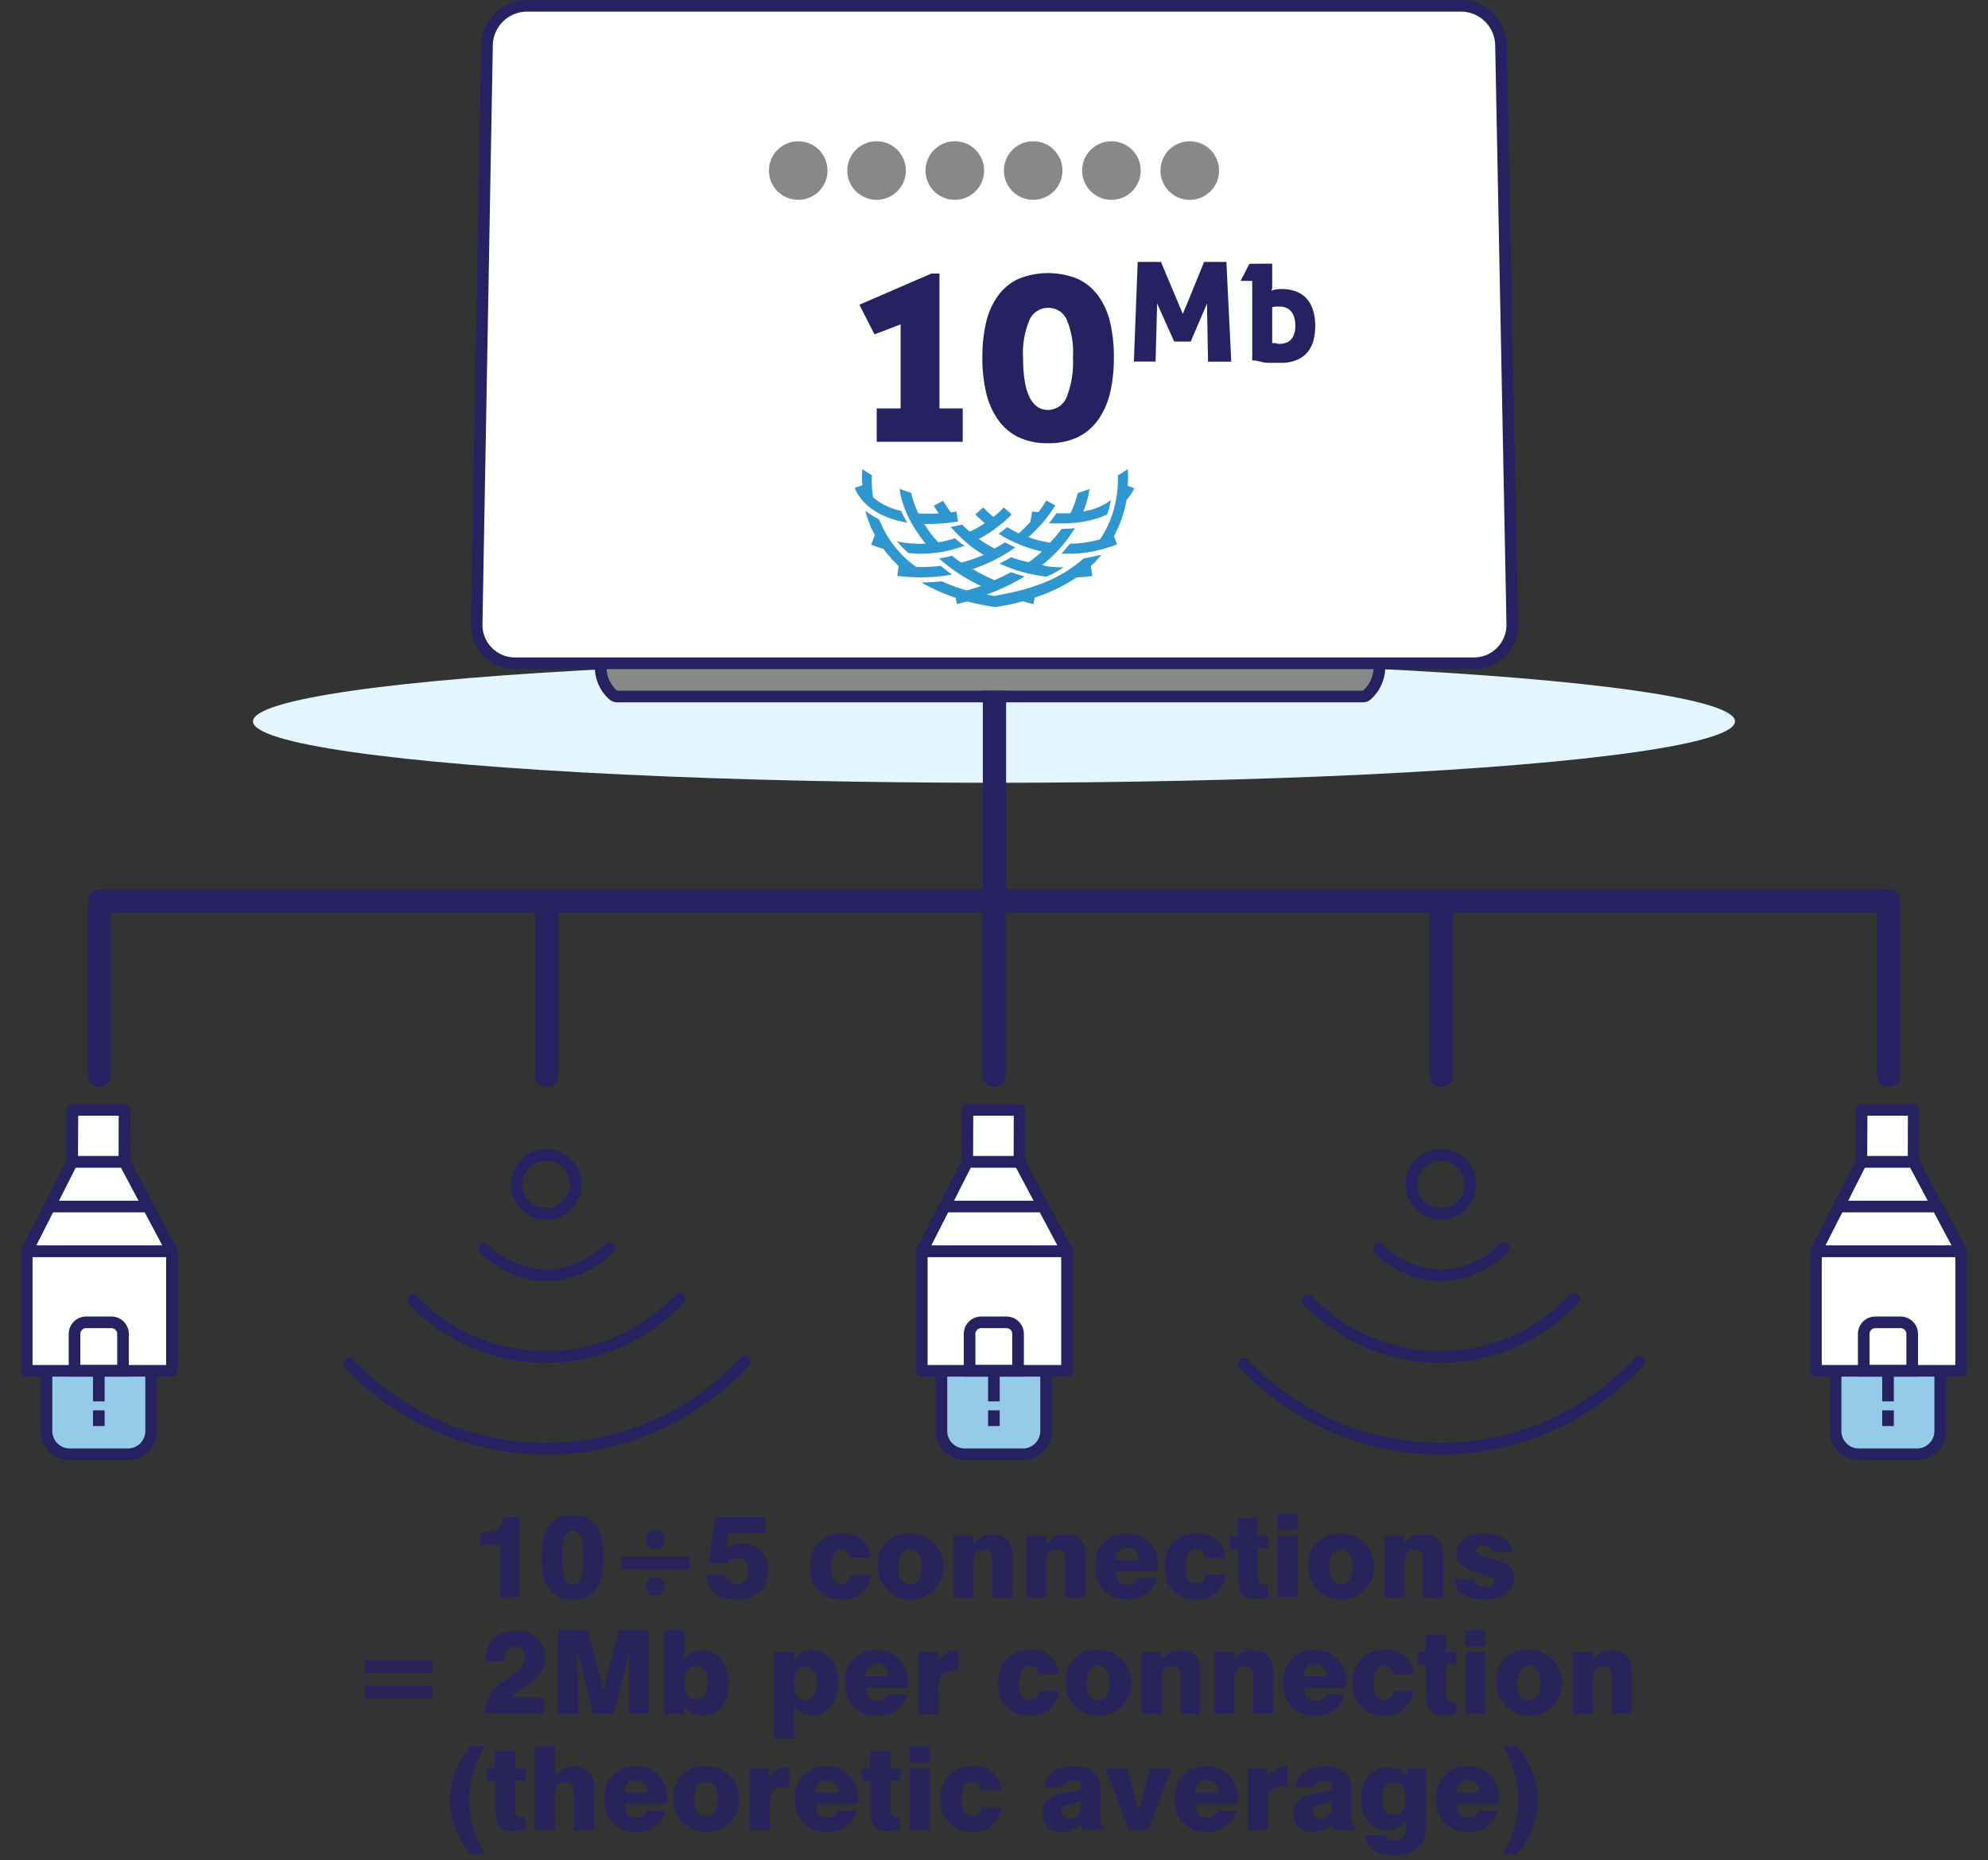 <svg xmlns="http://www.w3.org/2000/svg" viewBox="0 0 171 160">
  <rect x="0" y="0" width="171" height="160" fill="#333333" stroke="none"/>
  <defs>
    <style>
      .cls-1 {
        fill: #e3f5fd;
      }

      .cls-10, .cls-11, .cls-2, .cls-3 {
        fill: none;
      }

      .cls-10, .cls-11, .cls-2, .cls-3, .cls-6, .cls-8, .cls-9 {
        stroke: #262261;
      }

      .cls-2, .cls-8 {
        stroke-miterlimit: 10;
      }

      .cls-10, .cls-3, .cls-9 {
        stroke-linecap: round;
      }

      .cls-10, .cls-11, .cls-3, .cls-6, .cls-9 {
        stroke-linejoin: round;
      }

      .cls-4 {
        fill: #888;
      }

      .cls-5 {
        fill: #262261;
      }

      .cls-6, .cls-9 {
        fill: #fff;
      }

      .cls-7 {
        fill: #2e97d0;
      }

      .cls-8 {
        fill: #96cbe7;
      }

      .cls-10, .cls-11 {
        stroke-width: 2px;
      }

      .cls-12 {
        fill: #29235c;
      }
    </style>
  </defs>
  <g id="_2F" data-name="2F">
    <g>
      <ellipse class="cls-1" cx="85.5" cy="62.05" rx="63.74" ry="5.28"/>
      <g>
        <circle class="cls-2" cx="46.99" cy="101.88" r="2.54"/>
        <path class="cls-3" d="M64.05,117.12a23.22,23.22,0,0,1-34,.18"/>
        <path class="cls-3" d="M58.44,111.73a15.76,15.76,0,0,1-22.9.12"/>
        <path class="cls-3" d="M52.4,107.37a8,8,0,0,1-5.31,2.35H47a8.07,8.07,0,0,1-5.34-2.29"/>
      </g>
      <g>
        <circle class="cls-2" cx="123.94" cy="101.88" r="2.54"/>
        <path class="cls-3" d="M141,117.12a23.22,23.22,0,0,1-34,.18"/>
        <path class="cls-3" d="M135.39,111.73a15.76,15.76,0,0,1-22.9.12"/>
        <path class="cls-3" d="M129.35,107.37a8,8,0,0,1-5.31,2.35h-.11a8.07,8.07,0,0,1-5.34-2.29"/>
      </g>
      <g>
        <g>
          <path class="cls-4" d="M53.08,59.91a.51.51,0,0,1-.33-.13,3.2,3.2,0,0,1-1.08-2.25v-.48a.5.5,0,0,1,.5-.5h66a.5.5,0,0,1,.5.5v.46a3.25,3.25,0,0,1-1.08,2.27.53.53,0,0,1-.33.13Z"/>
          <path class="cls-5" d="M118.15,57.05v.46a2.73,2.73,0,0,1-.91,1.9H53.08a2.69,2.69,0,0,1-.91-1.9v-.46h66m0-1h-66a1,1,0,0,0-1,1v.46a3.71,3.71,0,0,0,1.25,2.65,1,1,0,0,0,.66.25h64.16a1,1,0,0,0,.66-.25,3.73,3.73,0,0,0,1.25-2.61v-.5a1,1,0,0,0-1-1Z"/>
        </g>
        <path class="cls-6" d="M129.11,3.87A3.45,3.45,0,0,0,125.68.5H45.32a3.45,3.45,0,0,0-3.43,3.37L41,53.69a3.3,3.3,0,0,0,3.3,3.36h82.48a3.3,3.3,0,0,0,3.3-3.36Z"/>
        <g>
          <circle class="cls-4" cx="68.66" cy="14.67" r="2.52"/>
          <circle class="cls-4" cx="75.4" cy="14.67" r="2.52"/>
          <circle class="cls-4" cx="82.13" cy="14.67" r="2.52"/>
          <circle class="cls-4" cx="88.87" cy="14.67" r="2.52"/>
          <circle class="cls-4" cx="95.6" cy="14.67" r="2.52"/>
          <circle class="cls-4" cx="102.34" cy="14.67" r="2.52"/>
        </g>
        <g>
          <path class="cls-7" d="M77.51,43.94a5.29,5.29,0,0,1-2.41-1.16A9.43,9.43,0,0,1,75,40.87a9.54,9.54,0,0,1-.82-.52h0a7.35,7.35,0,0,0,0,1.39l-.65.21c0,.12.81,2.41,4.51,3A8,8,0,0,1,77.51,43.94Z"/>
          <path class="cls-7" d="M97,41.78a7.8,7.8,0,0,0,0-1.43h0c-.27.19-.55.37-.85.54a9.41,9.41,0,0,1-.86,4.32l-.21.42c-.14.26-.29.51-.45.76a11.29,11.29,0,0,1-2.11.37c-.16,0-.32,0-.48,0-.23.29-.49.59-.75.87l.57,0,.58,0a11.79,11.79,0,0,0,3.64-.81l-.26-.69.16-.31c0-.1.1-.2.14-.3A10.26,10.26,0,0,0,96.9,43,3.69,3.69,0,0,0,97.56,42Z"/>
          <path class="cls-7" d="M94.75,47.7a12.65,12.65,0,0,1-1.52.32.08.08,0,0,0,0,0,11.81,11.81,0,0,1-4,2.31c-.41.15-.84.29-1.29.41-1,.26-2.39.52-2.39.52l-.68-.12a18.24,18.24,0,0,0,3.28-1.56c-.4-.1-.8-.23-1.19-.36-.44.23-.91.46-1.42.68-.45-.2-.88-.4-1.27-.61-.22-.11-.42-.23-.62-.34a13.49,13.49,0,0,0,3.68-1.87c-.3-.13-.6-.28-.89-.43-.28.18-.57.36-.89.53a11.3,11.3,0,0,1-1-.58l-.35-.25a11.2,11.2,0,0,0,2.82-2.1l-.68-.6a6.63,6.63,0,0,1-.89.81,7.16,7.16,0,0,1-.87-.81h0l-.68.6a10.36,10.36,0,0,0,.81.75,9.56,9.56,0,0,1-1.29.73q-.36-.3-.66-.6c-.3.06-.71.15-1,.19l.22.23A13.67,13.67,0,0,0,83.52,47c.14.11.29.21.45.32s.41.27.64.41a11.62,11.62,0,0,1-1.94.66c-.27-.19-.54-.39-.78-.59l0,0a8.76,8.76,0,0,1-1.11.23l.09.09A14.6,14.6,0,0,0,83.59,50c.25.14.51.27.79.4-.39.14-.79.27-1.21.39A16.35,16.35,0,0,1,81,50a16.79,16.79,0,0,1-1.75.1h0a15.36,15.36,0,0,0,2.94,1.31l.13.55.91-.23a21.49,21.49,0,0,0,2.3.48h.14a19.13,19.13,0,0,0,2.31-.49c.29.09.59.17.91.24L89,51.4l.72-.25a14.39,14.39,0,0,0,2.89-1.49c.43,0,.88-.06,1.34-.11l-.11-.88.22-.2A10.44,10.44,0,0,0,94.75,47.7Z"/>
          <path class="cls-7" d="M89.64,48.6a11.91,11.91,0,0,0,2.82-3.17,10.6,10.6,0,0,1-1.14.06,12.38,12.38,0,0,1-1,1.19l-.75-.14a9.73,9.73,0,0,1-1.12-.34,11.81,11.81,0,0,0,2.32-2.72L90,43.05a8.25,8.25,0,0,1-.68,1L88.77,44l-.14.88a12.36,12.36,0,0,1-1,1c-.29-.14-.57-.28-.82-.43l-.18-.11c-.21.17-.45.37-.73.57l.24.15a12,12,0,0,0,2.15,1c.31.11.64.21,1,.3l.34.08a14,14,0,0,1-1.15.92A11.6,11.6,0,0,1,87.17,48l-.2-.08c-.31.2-.63.38-1,.55l.64.28a13.62,13.62,0,0,0,3,.8l.41.05a9.85,9.85,0,0,0,1.47-.8,12.38,12.38,0,0,1-1.39-.08Z"/>
          <path class="cls-7" d="M93.72,43.89c-.17,0-.36.09-.55.12a7.15,7.15,0,0,0,.54-1.95c-.31.12-.64.23-1,.34a8.46,8.46,0,0,1-.64,1.75c-.32,0-.67,0-1,0h-.2a10,10,0,0,1-.66.87l.68,0h.37a10.55,10.55,0,0,0,2.48-.26,7.41,7.41,0,0,0,1.49-.51,10.66,10.66,0,0,0,.34-1.24A5.6,5.6,0,0,1,93.72,43.89Z"/>
          <path class="cls-7" d="M80.93,48.67a14.36,14.36,0,0,1-2.11.1c-.18-.13-.36-.26-.53-.4a9.06,9.06,0,0,1-2.44-3.16c0-.09-.09-.19-.13-.28h0a2.77,2.77,0,0,1-.1-.26,6,6,0,0,1-1.19-.74,9.38,9.38,0,0,0,.44,1.29c0,.11.09.22.14.33l.24.48-.32.82c.36.14.71.26,1.06.36a10.11,10.11,0,0,0,1.3,1.46h0l-.1.87a17.72,17.72,0,0,0,2,.12,15.23,15.23,0,0,0,2.7-.24A12.19,12.19,0,0,1,80.93,48.67Z"/>
          <path class="cls-7" d="M82.15,46.3a10.11,10.11,0,0,1-1.44.35,12.75,12.75,0,0,1-.87-1.06l-.34-.52h.26a17.67,17.67,0,0,0,2.65-.21L82.27,44l-.48.07a8.35,8.35,0,0,1-.67-1l-.79.43a5.37,5.37,0,0,0,.42.66,14.86,14.86,0,0,1-1.76,0,9.75,9.75,0,0,1-.43-1.1,6.28,6.28,0,0,1-.18-.66l-1-.35a6.5,6.5,0,0,0,.26,1.18h0A9.83,9.83,0,0,0,79,45.93a8.93,8.93,0,0,0,.62.83,9.72,9.72,0,0,1-2.47-.19,9.38,9.38,0,0,0,1,1,9.69,9.69,0,0,0,1.06.06,10.51,10.51,0,0,0,3.77-.7C82.66,46.76,82.4,46.54,82.15,46.3Z"/>
        </g>
        <g>
          <path class="cls-5" d="M77.47,35.13V27.9l-2.25.86-1.3-2.55,6.19-2.68h.7v11.6h2V38H75.41V35.13Z"/>
          <path class="cls-5" d="M90.15,38.12a5.74,5.74,0,0,1-2.6-.54,4.67,4.67,0,0,1-1.74-1.53,6.74,6.74,0,0,1-1-2.33,13,13,0,0,1-.31-3,12.82,12.82,0,0,1,.31-2.94,6.38,6.38,0,0,1,1-2.29,4.54,4.54,0,0,1,1.74-1.48,6.76,6.76,0,0,1,5.2,0,4.57,4.57,0,0,1,1.75,1.48,6.38,6.38,0,0,1,1,2.29,12.82,12.82,0,0,1,.31,2.94,13,13,0,0,1-.31,3,6.75,6.75,0,0,1-1,2.33,4.7,4.7,0,0,1-1.75,1.53A5.74,5.74,0,0,1,90.15,38.12Zm0-2.86a1.74,1.74,0,0,0,1.6-1.1,8.13,8.13,0,0,0,.54-3.4,7.3,7.3,0,0,0-.54-3.28,1.72,1.72,0,0,0-1.58-1,1.74,1.74,0,0,0-1.6,1A7.3,7.3,0,0,0,88,30.76C88,33.76,88.73,35.26,90.15,35.26Z"/>
          <path class="cls-5" d="M97.86,22.53h2L101.74,27l.48-1.15c.14-.33.28-.69.44-1.08s.3-.75.44-1.08l.47-1.16h1.92l.42,8.58h-2l-.09-5-1.4,3.27H101L99.53,26.1l-.13,5H97.53Z"/>
          <path class="cls-5" d="M109.43,22.68v2.08l-.06.25a.75.75,0,0,1,.24-.08,2.76,2.76,0,0,1,.66-.07,3.62,3.62,0,0,1,1.16.19,2.35,2.35,0,0,1,.9.57,2.52,2.52,0,0,1,.59,1,4.31,4.31,0,0,1,.21,1.43,4.85,4.85,0,0,1-.15,1.22,2.67,2.67,0,0,1-.49,1,2.36,2.36,0,0,1-.92.68,3.38,3.38,0,0,1-1.39.26h-.32l-.57,0c-.22,0-.46,0-.74-.07S108,31,107.71,31V24.16h-1l.76-1.47Zm.58,6.9a2,2,0,0,0,.55-.08.92.92,0,0,0,.44-.25,1.41,1.41,0,0,0,.3-.48,2,2,0,0,0,.12-.74,2.46,2.46,0,0,0-.11-.77,1.39,1.39,0,0,0-.29-.51,1,1,0,0,0-.43-.29,1.5,1.5,0,0,0-.52-.09l-.34,0-.3.05v3.09l.27,0Z"/>
        </g>
      </g>
      <g>
        <path class="cls-8" d="M6,117.91h5a2,2,0,0,1,2,2v5.19a0,0,0,0,1,0,0H4a0,0,0,0,1,0,0v-5.19A2,2,0,0,1,6,117.91Z" transform="translate(17 243) rotate(-180)"/>
        <rect class="cls-9" x="2.31" y="107.62" width="12.49" height="10.29" transform="translate(17.1 225.53) rotate(-180)"/>
        <polygon class="cls-9" points="6.21 99.93 10.7 99.93 14.79 107.62 2.31 107.62 6.21 99.93"/>
        <polygon class="cls-9" points="6.23 95.47 6.21 99.93 10.7 99.93 10.71 95.47 6.23 95.47"/>
        <path class="cls-2" d="M6.42,113.74h4.17a0,0,0,0,1,0,0v3.17a1,1,0,0,1-1,1H7.42a1,1,0,0,1-1-1v-3.17a0,0,0,0,1,0,0Z" transform="translate(17 231.65) rotate(-180)"/>
        <line class="cls-2" x1="12.75" y1="103.78" x2="4.26" y2="103.78"/>
        <line class="cls-2" x1="8.5" y1="117.91" x2="8.5" y2="120.54"/>
        <line class="cls-2" x1="8.5" y1="121.31" x2="8.5" y2="122.66"/>
      </g>
      <g>
        <path class="cls-8" d="M83,117.91h5a2,2,0,0,1,2,2v5.19a0,0,0,0,1,0,0H81a0,0,0,0,1,0,0v-5.19A2,2,0,0,1,83,117.91Z" transform="translate(170.98 243) rotate(-180)"/>
        <rect class="cls-9" x="79.3" y="107.62" width="12.49" height="10.29" transform="translate(171.08 225.53) rotate(-180)"/>
        <polygon class="cls-9" points="83.2 99.93 87.69 99.93 91.78 107.62 79.3 107.62 83.2 99.93"/>
        <polygon class="cls-9" points="83.22 95.47 83.2 99.93 87.69 99.93 87.7 95.47 83.22 95.47"/>
        <path class="cls-2" d="M83.41,113.74h4.17a0,0,0,0,1,0,0v3.17a1,1,0,0,1-1,1H84.41a1,1,0,0,1-1-1v-3.17A0,0,0,0,1,83.41,113.74Z" transform="translate(170.98 231.65) rotate(-180)"/>
        <line class="cls-2" x1="89.74" y1="103.78" x2="81.25" y2="103.78"/>
        <line class="cls-2" x1="85.49" y1="117.91" x2="85.49" y2="120.54"/>
        <line class="cls-2" x1="85.49" y1="121.31" x2="85.49" y2="122.66"/>
      </g>
      <g>
        <path class="cls-8" d="M159.91,117.91h5a2,2,0,0,1,2,2v5.19a0,0,0,0,1,0,0h-9a0,0,0,0,1,0,0v-5.19A2,2,0,0,1,159.91,117.91Z" transform="translate(324.8 243) rotate(-180)"/>
        <rect class="cls-9" x="156.21" y="107.62" width="12.49" height="10.29" transform="translate(324.9 225.53) rotate(-180)"/>
        <polygon class="cls-9" points="160.11 99.93 164.6 99.93 168.69 107.62 156.21 107.62 160.11 99.93"/>
        <polygon class="cls-9" points="160.13 95.47 160.11 99.93 164.6 99.93 164.61 95.47 160.13 95.47"/>
        <path class="cls-2" d="M160.32,113.74h4.17a0,0,0,0,1,0,0v3.17a1,1,0,0,1-1,1h-2.17a1,1,0,0,1-1-1v-3.17A0,0,0,0,1,160.32,113.74Z" transform="translate(324.8 231.65) rotate(-180)"/>
        <line class="cls-2" x1="166.65" y1="103.78" x2="158.16" y2="103.78"/>
        <line class="cls-2" x1="162.4" y1="117.91" x2="162.4" y2="120.54"/>
        <line class="cls-2" x1="162.4" y1="121.31" x2="162.4" y2="122.66"/>
      </g>
      <polyline class="cls-10" points="162.45 92.5 162.45 77.5 8.55 77.5 8.55 92.5"/>
      <line class="cls-10" x1="123.97" y1="77.5" x2="123.97" y2="92.5"/>
      <line class="cls-10" x1="85.5" y1="77.5" x2="85.5" y2="92.5"/>
      <line class="cls-10" x1="47.03" y1="77.5" x2="47.03" y2="92.5"/>
      <line class="cls-11" x1="85.54" y1="77.5" x2="85.54" y2="59.41"/>
    </g>
    <g>
      <path class="cls-12" d="M43,132.88H41.34v-1.1h.14c1.18,0,1.76-.37,1.84-1.27h1.37v6.89H43Z"/>
      <path class="cls-12" d="M49.26,130.32q2.68,0,2.68,3.64c0,2.43-.89,3.63-2.68,3.63s-2.67-1.2-2.67-3.63S47.47,130.32,49.26,130.32Zm0,6c.67,0,.9-.76.9-2.34s-.23-2.33-.9-2.33-.9.74-.9,2.33S48.59,136.3,49.26,136.3Z"/>
      <path class="cls-12" d="M59.3,133.86V135H53.45v-1.13Zm-2.12-1.41a.8.8,0,0,1-.81.8.8.8,0,0,1-.8-.8.81.81,0,1,1,1.61,0Zm0,4a.8.8,0,0,1-.8.8.81.81,0,1,1,.8-.8Z"/>
      <path class="cls-12" d="M61.5,130.5h4.31v1.38H62.66l-.18,1.35a1.78,1.78,0,0,1,1.34-.47,2.14,2.14,0,0,1,2.25,2.33c0,1.55-1,2.5-2.77,2.5-1.55,0-2.43-.74-2.53-2.13h1.69a.8.8,0,0,0,.88.8c.62,0,1-.38,1-1.1S64,134,63.4,134a1,1,0,0,0-.87.43L61,134.39Z"/>
      <path class="cls-12" d="M72.33,137.57a2.54,2.54,0,0,1-2.63-2.76,2.61,2.61,0,0,1,2.72-2.9A2.25,2.25,0,0,1,74.93,134H73.18c-.1-.49-.36-.74-.77-.74-.6,0-.92.52-.92,1.52s.29,1.45.9,1.45c.45,0,.72-.25.82-.77h1.71A2.36,2.36,0,0,1,72.33,137.57Z"/>
      <path class="cls-12" d="M78.29,131.91a2.84,2.84,0,1,1-2.81,2.84A2.6,2.6,0,0,1,78.29,131.91Zm0,4.35c.65,0,1-.53,1-1.51s-.39-1.5-1-1.5-1,.52-1,1.5S77.64,136.26,78.29,136.26Z"/>
      <path class="cls-12" d="M82,132.1h1.7v.73a1.75,1.75,0,0,1,1.61-.86c1.29,0,1.77.63,1.77,2v3.44H85.37v-2.66c0-1,0-1.45-.73-1.45s-.88.41-.88,1.28v2.83H82Z"/>
      <path class="cls-12" d="M88.28,132.1H90v.73a1.75,1.75,0,0,1,1.61-.86c1.29,0,1.77.63,1.77,2v3.44H91.62v-2.66c0-1,0-1.45-.73-1.45s-.88.41-.88,1.28v2.83H88.28Z"/>
      <path class="cls-12" d="M99.52,135.74a2.47,2.47,0,0,1-2.62,1.82,2.53,2.53,0,0,1-2.67-2.78,2.58,2.58,0,0,1,2.67-2.86,2.61,2.61,0,0,1,2.71,2.94c0,.1,0,.21,0,.31H96c0,.75.33,1.15.95,1.15a.83.83,0,0,0,.89-.58Zm-1.58-1.55a1,1,0,0,0-1-1.09c-.56,0-.92.38-1,1.09Z"/>
      <path class="cls-12" d="M102.83,137.57a2.54,2.54,0,0,1-2.63-2.76,2.61,2.61,0,0,1,2.72-2.9,2.25,2.25,0,0,1,2.51,2.07h-1.75c-.1-.49-.36-.74-.77-.74-.6,0-.92.52-.92,1.52s.29,1.45.9,1.45c.45,0,.72-.25.82-.77h1.71A2.36,2.36,0,0,1,102.83,137.57Z"/>
      <path class="cls-12" d="M105.74,132.1h.71v-1.5h1.74v1.5h.89v1.05h-.89v2.3c0,.64.1.87.65.87h.22v1.1a5.33,5.33,0,0,1-1,.11c-1.38,0-1.57-.67-1.57-2.31v-2.06h-.71Z"/>
      <path class="cls-12" d="M109.88,130.22h1.73v1.4h-1.73Zm0,1.88h1.73v5.3h-1.73Z"/>
      <path class="cls-12" d="M115.34,131.91a2.84,2.84,0,1,1-2.81,2.84A2.6,2.6,0,0,1,115.34,131.91Zm0,4.35c.65,0,1-.53,1-1.51s-.39-1.5-1-1.5-1,.52-1,1.5S114.69,136.26,115.34,136.26Z"/>
      <path class="cls-12" d="M119.08,132.1h1.7v.73a1.75,1.75,0,0,1,1.61-.86c1.29,0,1.77.63,1.77,2v3.44h-1.74v-2.66c0-1,0-1.45-.73-1.45s-.88.41-.88,1.28v2.83h-1.73Z"/>
      <path class="cls-12" d="M126.82,135.79c0,.47.35.7.93.7s.79-.2.79-.52-.58-.41-1.53-.72c-1.19-.39-1.73-.76-1.73-1.61,0-1.06.85-1.73,2.31-1.73s2.38.53,2.48,1.57H128.4c-.07-.36-.32-.53-.77-.53s-.65.17-.65.46.44.42,1.17.63a6.24,6.24,0,0,1,1.54.56,1.31,1.31,0,0,1,.56,1.14c0,1.13-.91,1.83-2.55,1.83s-2.53-.66-2.62-1.78Z"/>
      <path class="cls-12" d="M37.2,142.77v1.13H31.35v-1.13Zm0,2.19v1.12H31.35V145Z"/>
      <path class="cls-12" d="M43.13,144.75c.45-.36.94-.63,1.34-1a1.57,1.57,0,0,0,.69-1.19c0-.61-.32-.95-.86-.95s-.93.43-.93,1.29H41.75a2.44,2.44,0,0,1,2.56-2.63,2.3,2.3,0,0,1,2.58,2.23,2.53,2.53,0,0,1-1,2c-.61.58-1.38.92-1.89,1.51h2.81v1.38H41.68A3.39,3.39,0,0,1,43.13,144.75Z"/>
      <path class="cls-12" d="M48,140.22h2.53l.95,3.5c.16.59.3,1.18.41,1.75.13-.62.29-1.26.48-1.95l.89-3.3h2.53v7.18H54.11v-3.18c0-.39,0-1.17.07-2.35L52.8,147.4H51l-1.35-5.53c.05,1.43.07,2.41.07,2.92v2.61H48Z"/>
      <path class="cls-12" d="M58.87,140.22v2.55a1.81,1.81,0,0,1,1.6-.83c1.26,0,2.22,1.12,2.22,2.84s-.93,2.77-2.24,2.77a1.77,1.77,0,0,1-1.57-.84v.7H57.14v-7.19Zm1,3.08c-.65,0-1,.5-1,1.4s.35,1.47,1,1.47,1-.51,1-1.47S60.5,143.3,59.89,143.3Z"/>
      <path class="cls-12" d="M66.57,142.1h1.74v.71a1.76,1.76,0,0,1,1.57-.85c1.31,0,2.24,1.1,2.24,2.78s-1,2.83-2.22,2.83a1.82,1.82,0,0,1-1.6-.82v2.78H66.57Zm2.72,1.25c-.66,0-1,.5-1,1.47s.39,1.39,1,1.39,1-.51,1-1.39S70,143.35,69.29,143.35Z"/>
      <path class="cls-12" d="M78,145.74a2.47,2.47,0,0,1-2.62,1.82,2.53,2.53,0,0,1-2.67-2.78,2.58,2.58,0,0,1,2.67-2.86,2.61,2.61,0,0,1,2.71,2.94c0,.1,0,.21,0,.31H74.51c0,.75.33,1.15.95,1.15a.83.83,0,0,0,.89-.58Zm-1.58-1.55a1,1,0,0,0-1-1.09c-.56,0-.92.38-1,1.09Z"/>
      <path class="cls-12" d="M79,142.1h1.67V143A1.78,1.78,0,0,1,82.42,142v1.72l-.43,0a1.14,1.14,0,0,0-1.08.49,3.33,3.33,0,0,0-.18,1.48v1.77H79Z"/>
      <path class="cls-12" d="M88.5,147.57a2.54,2.54,0,0,1-2.63-2.76,2.61,2.61,0,0,1,2.72-2.9A2.25,2.25,0,0,1,91.1,144H89.35c-.1-.49-.36-.74-.77-.74-.6,0-.92.52-.92,1.52s.29,1.45.9,1.45c.45,0,.72-.25.82-.77h1.71A2.36,2.36,0,0,1,88.5,147.57Z"/>
      <path class="cls-12" d="M94.46,141.91a2.84,2.84,0,1,1-2.81,2.84A2.6,2.6,0,0,1,94.46,141.91Zm0,4.35c.65,0,1-.53,1-1.51s-.39-1.5-1-1.5-1,.52-1,1.5S93.81,146.26,94.46,146.26Z"/>
      <path class="cls-12" d="M98.2,142.1h1.7v.73a1.75,1.75,0,0,1,1.61-.86c1.29,0,1.77.63,1.77,2v3.44h-1.74v-2.66c0-1,0-1.45-.73-1.45s-.88.41-.88,1.28v2.83H98.2Z"/>
      <path class="cls-12" d="M104.45,142.1h1.7v.73a1.75,1.75,0,0,1,1.61-.86c1.29,0,1.77.63,1.77,2v3.44h-1.74v-2.66c0-1,0-1.45-.73-1.45s-.88.41-.88,1.28v2.83h-1.73Z"/>
      <path class="cls-12" d="M115.69,145.74a2.47,2.47,0,0,1-2.62,1.82,2.53,2.53,0,0,1-2.67-2.78,2.58,2.58,0,0,1,2.67-2.86,2.61,2.61,0,0,1,2.71,2.94c0,.1,0,.21,0,.31h-3.59c0,.75.33,1.15.95,1.15a.83.83,0,0,0,.89-.58Zm-1.58-1.55a1,1,0,0,0-1-1.09c-.56,0-.92.38-1,1.09Z"/>
      <path class="cls-12" d="M119,147.57a2.54,2.54,0,0,1-2.63-2.76,2.61,2.61,0,0,1,2.72-2.9A2.25,2.25,0,0,1,121.6,144h-1.75c-.1-.49-.36-.74-.77-.74-.6,0-.92.52-.92,1.52s.29,1.45.9,1.45c.45,0,.72-.25.82-.77h1.71A2.36,2.36,0,0,1,119,147.57Z"/>
      <path class="cls-12" d="M121.91,142.1h.71v-1.5h1.74v1.5h.89v1.05h-.89v2.3c0,.64.1.87.65.87h.22v1.1a5.33,5.33,0,0,1-1,.11c-1.38,0-1.57-.67-1.57-2.31v-2.06h-.71Z"/>
      <path class="cls-12" d="M126.05,140.22h1.73v1.4h-1.73Zm0,1.88h1.73v5.3h-1.73Z"/>
      <path class="cls-12" d="M131.51,141.91a2.84,2.84,0,1,1-2.81,2.84A2.6,2.6,0,0,1,131.51,141.91Zm0,4.35c.65,0,1-.53,1-1.51s-.39-1.5-1-1.5-1,.52-1,1.5S130.86,146.26,131.51,146.26Z"/>
      <path class="cls-12" d="M135.25,142.1H137v.73a1.75,1.75,0,0,1,1.61-.86c1.29,0,1.77.63,1.77,2v3.44h-1.74v-2.66c0-1,0-1.45-.73-1.45s-.88.41-.88,1.28v2.83h-1.73Z"/>
      <path class="cls-12" d="M40.47,159.49a7.62,7.62,0,0,1-1.79-4.63,7.25,7.25,0,0,1,1.8-4.64H41.7a9,9,0,0,0-1.32,4.62,8.74,8.74,0,0,0,1.36,4.65Z"/>
      <path class="cls-12" d="M41.86,152.1h.71v-1.5h1.74v1.5h.89v1.05h-.89v2.3c0,.64.1.87.65.87h.22v1.1a5.33,5.33,0,0,1-1,.11c-1.38,0-1.57-.67-1.57-2.31v-2.06h-.71Z"/>
      <path class="cls-12" d="M46,150.22h1.74v2.57a1.83,1.83,0,0,1,1.63-.83,1.57,1.57,0,0,1,1.71,1.8v3.64H49.34v-2.66c0-1,0-1.45-.73-1.45s-.88.41-.88,1.28v2.83H46Z"/>
      <path class="cls-12" d="M57.24,155.74a2.47,2.47,0,0,1-2.62,1.82A2.53,2.53,0,0,1,52,154.78a2.58,2.58,0,0,1,2.67-2.86,2.61,2.61,0,0,1,2.71,2.94c0,.1,0,.21,0,.31H53.73c0,.75.33,1.15,1,1.15a.83.83,0,0,0,.89-.58Zm-1.58-1.55a1,1,0,0,0-1-1.09c-.56,0-.92.38-1,1.09Z"/>
      <path class="cls-12" d="M60.73,151.91a2.84,2.84,0,1,1-2.81,2.84A2.6,2.6,0,0,1,60.73,151.91Zm0,4.35c.65,0,1-.53,1-1.51s-.39-1.5-1-1.5-1,.52-1,1.5S60.08,156.26,60.73,156.26Z"/>
      <path class="cls-12" d="M64.47,152.1h1.67V153A1.78,1.78,0,0,1,67.89,152v1.72l-.43,0a1.14,1.14,0,0,0-1.08.49,3.33,3.33,0,0,0-.18,1.48v1.77H64.47Z"/>
      <path class="cls-12" d="M73.68,155.74a2.47,2.47,0,0,1-2.62,1.82,2.53,2.53,0,0,1-2.67-2.78,2.58,2.58,0,0,1,2.67-2.86,2.61,2.61,0,0,1,2.71,2.94c0,.1,0,.21,0,.31H70.17c0,.75.33,1.15,1,1.15a.83.83,0,0,0,.89-.58Zm-1.58-1.55a1,1,0,0,0-1-1.09c-.56,0-.92.38-1,1.09Z"/>
      <path class="cls-12" d="M74.12,152.1h.71v-1.5h1.74v1.5h.89v1.05h-.89v2.3c0,.64.1.87.65.87h.22v1.1a5.33,5.33,0,0,1-1,.11c-1.38,0-1.57-.67-1.57-2.31v-2.06h-.71Z"/>
      <path class="cls-12" d="M78.26,150.22H80v1.4H78.26Zm0,1.88H80v5.3H78.26Z"/>
      <path class="cls-12" d="M83.54,157.57a2.54,2.54,0,0,1-2.63-2.76,2.61,2.61,0,0,1,2.72-2.9A2.25,2.25,0,0,1,86.14,154H84.39c-.1-.49-.36-.74-.77-.74-.6,0-.92.52-.92,1.52s.29,1.45.9,1.45c.45,0,.72-.25.82-.77h1.71A2.36,2.36,0,0,1,83.54,157.57Z"/>
      <path class="cls-12" d="M93.1,157.4a4,4,0,0,1-.09-.55,2.27,2.27,0,0,1-1.69.72A1.49,1.49,0,0,1,89.66,156a1.58,1.58,0,0,1,1.41-1.65c1.23-.29,1.89-.21,1.89-.62v-.13c0-.31-.24-.47-.69-.47s-.79.21-.86.6h-1.6c.17-1.21,1-1.78,2.5-1.78a2.35,2.35,0,0,1,2,.69,2.67,2.67,0,0,1,.35,1.7v2c0,.46.08.74.26.84v.19Zm-1.22-2.17c-.39.11-.57.27-.57.59a.6.6,0,0,0,.64.63.93.93,0,0,0,1-.93v-.61A4.15,4.15,0,0,1,91.88,155.23Z"/>
      <path class="cls-12" d="M95.1,152.1h1.84l1,3.7,1-3.7h1.83l-2,5.3H97.07Z"/>
      <path class="cls-12" d="M106.35,155.74a2.47,2.47,0,0,1-2.62,1.82,2.53,2.53,0,0,1-2.67-2.78,2.58,2.58,0,0,1,2.67-2.86,2.61,2.61,0,0,1,2.71,2.94c0,.1,0,.21,0,.31h-3.59c0,.75.33,1.15,1,1.15a.83.83,0,0,0,.89-.58Zm-1.58-1.55a1,1,0,0,0-1-1.09c-.56,0-.92.38-1,1.09Z"/>
      <path class="cls-12" d="M107.33,152.1H109V153a1.78,1.78,0,0,1,1.75-1.06v1.72l-.43,0a1.14,1.14,0,0,0-1.08.49,3.33,3.33,0,0,0-.18,1.48v1.77h-1.73Z"/>
      <path class="cls-12" d="M114.71,157.4a4,4,0,0,1-.09-.55,2.27,2.27,0,0,1-1.69.72,1.49,1.49,0,0,1-1.66-1.55,1.58,1.58,0,0,1,1.41-1.65c1.23-.29,1.89-.21,1.89-.62v-.13c0-.31-.24-.47-.69-.47s-.79.21-.86.6h-1.6c.17-1.21,1-1.78,2.5-1.78a2.35,2.35,0,0,1,2,.69,2.67,2.67,0,0,1,.35,1.7v2c0,.46.08.74.26.84v.19Zm-1.22-2.17c-.39.11-.57.27-.57.59a.6.6,0,0,0,.64.63.93.93,0,0,0,1-.93v-.61A4.15,4.15,0,0,1,113.49,155.23Z"/>
      <path class="cls-12" d="M119.13,157.85c.09.32.35.47.8.47.8,0,1-.35,1-1.15v-.57a1.84,1.84,0,0,1-1.64.85c-1.27,0-2.22-1.06-2.22-2.71S118,152,119.33,152a1.91,1.91,0,0,1,1.68.85v-.71h1.63v4.38a3.87,3.87,0,0,1-.32,2.06,2.61,2.61,0,0,1-2.34,1c-1.6,0-2.43-.53-2.59-1.69Zm.76-1.76c.65,0,1-.49,1-1.36s-.35-1.42-1-1.42-1,.49-1,1.42S119.28,156.09,119.89,156.09Z"/>
      <path class="cls-12" d="M128.84,155.74a2.47,2.47,0,0,1-2.62,1.82,2.53,2.53,0,0,1-2.67-2.78,2.58,2.58,0,0,1,2.67-2.86,2.61,2.61,0,0,1,2.71,2.94c0,.1,0,.21,0,.31h-3.59c0,.75.33,1.15,1,1.15a.83.83,0,0,0,.89-.58Zm-1.58-1.55a1,1,0,0,0-1-1.09c-.56,0-.92.38-1,1.09Z"/>
      <path class="cls-12" d="M130.6,154.84a9,9,0,0,0-1.32-4.62h1.22a7.26,7.26,0,0,1,1.81,4.64,7.64,7.64,0,0,1-1.8,4.63h-1.27A8.74,8.74,0,0,0,130.6,154.84Z"/>
    </g>
  </g>
</svg>
